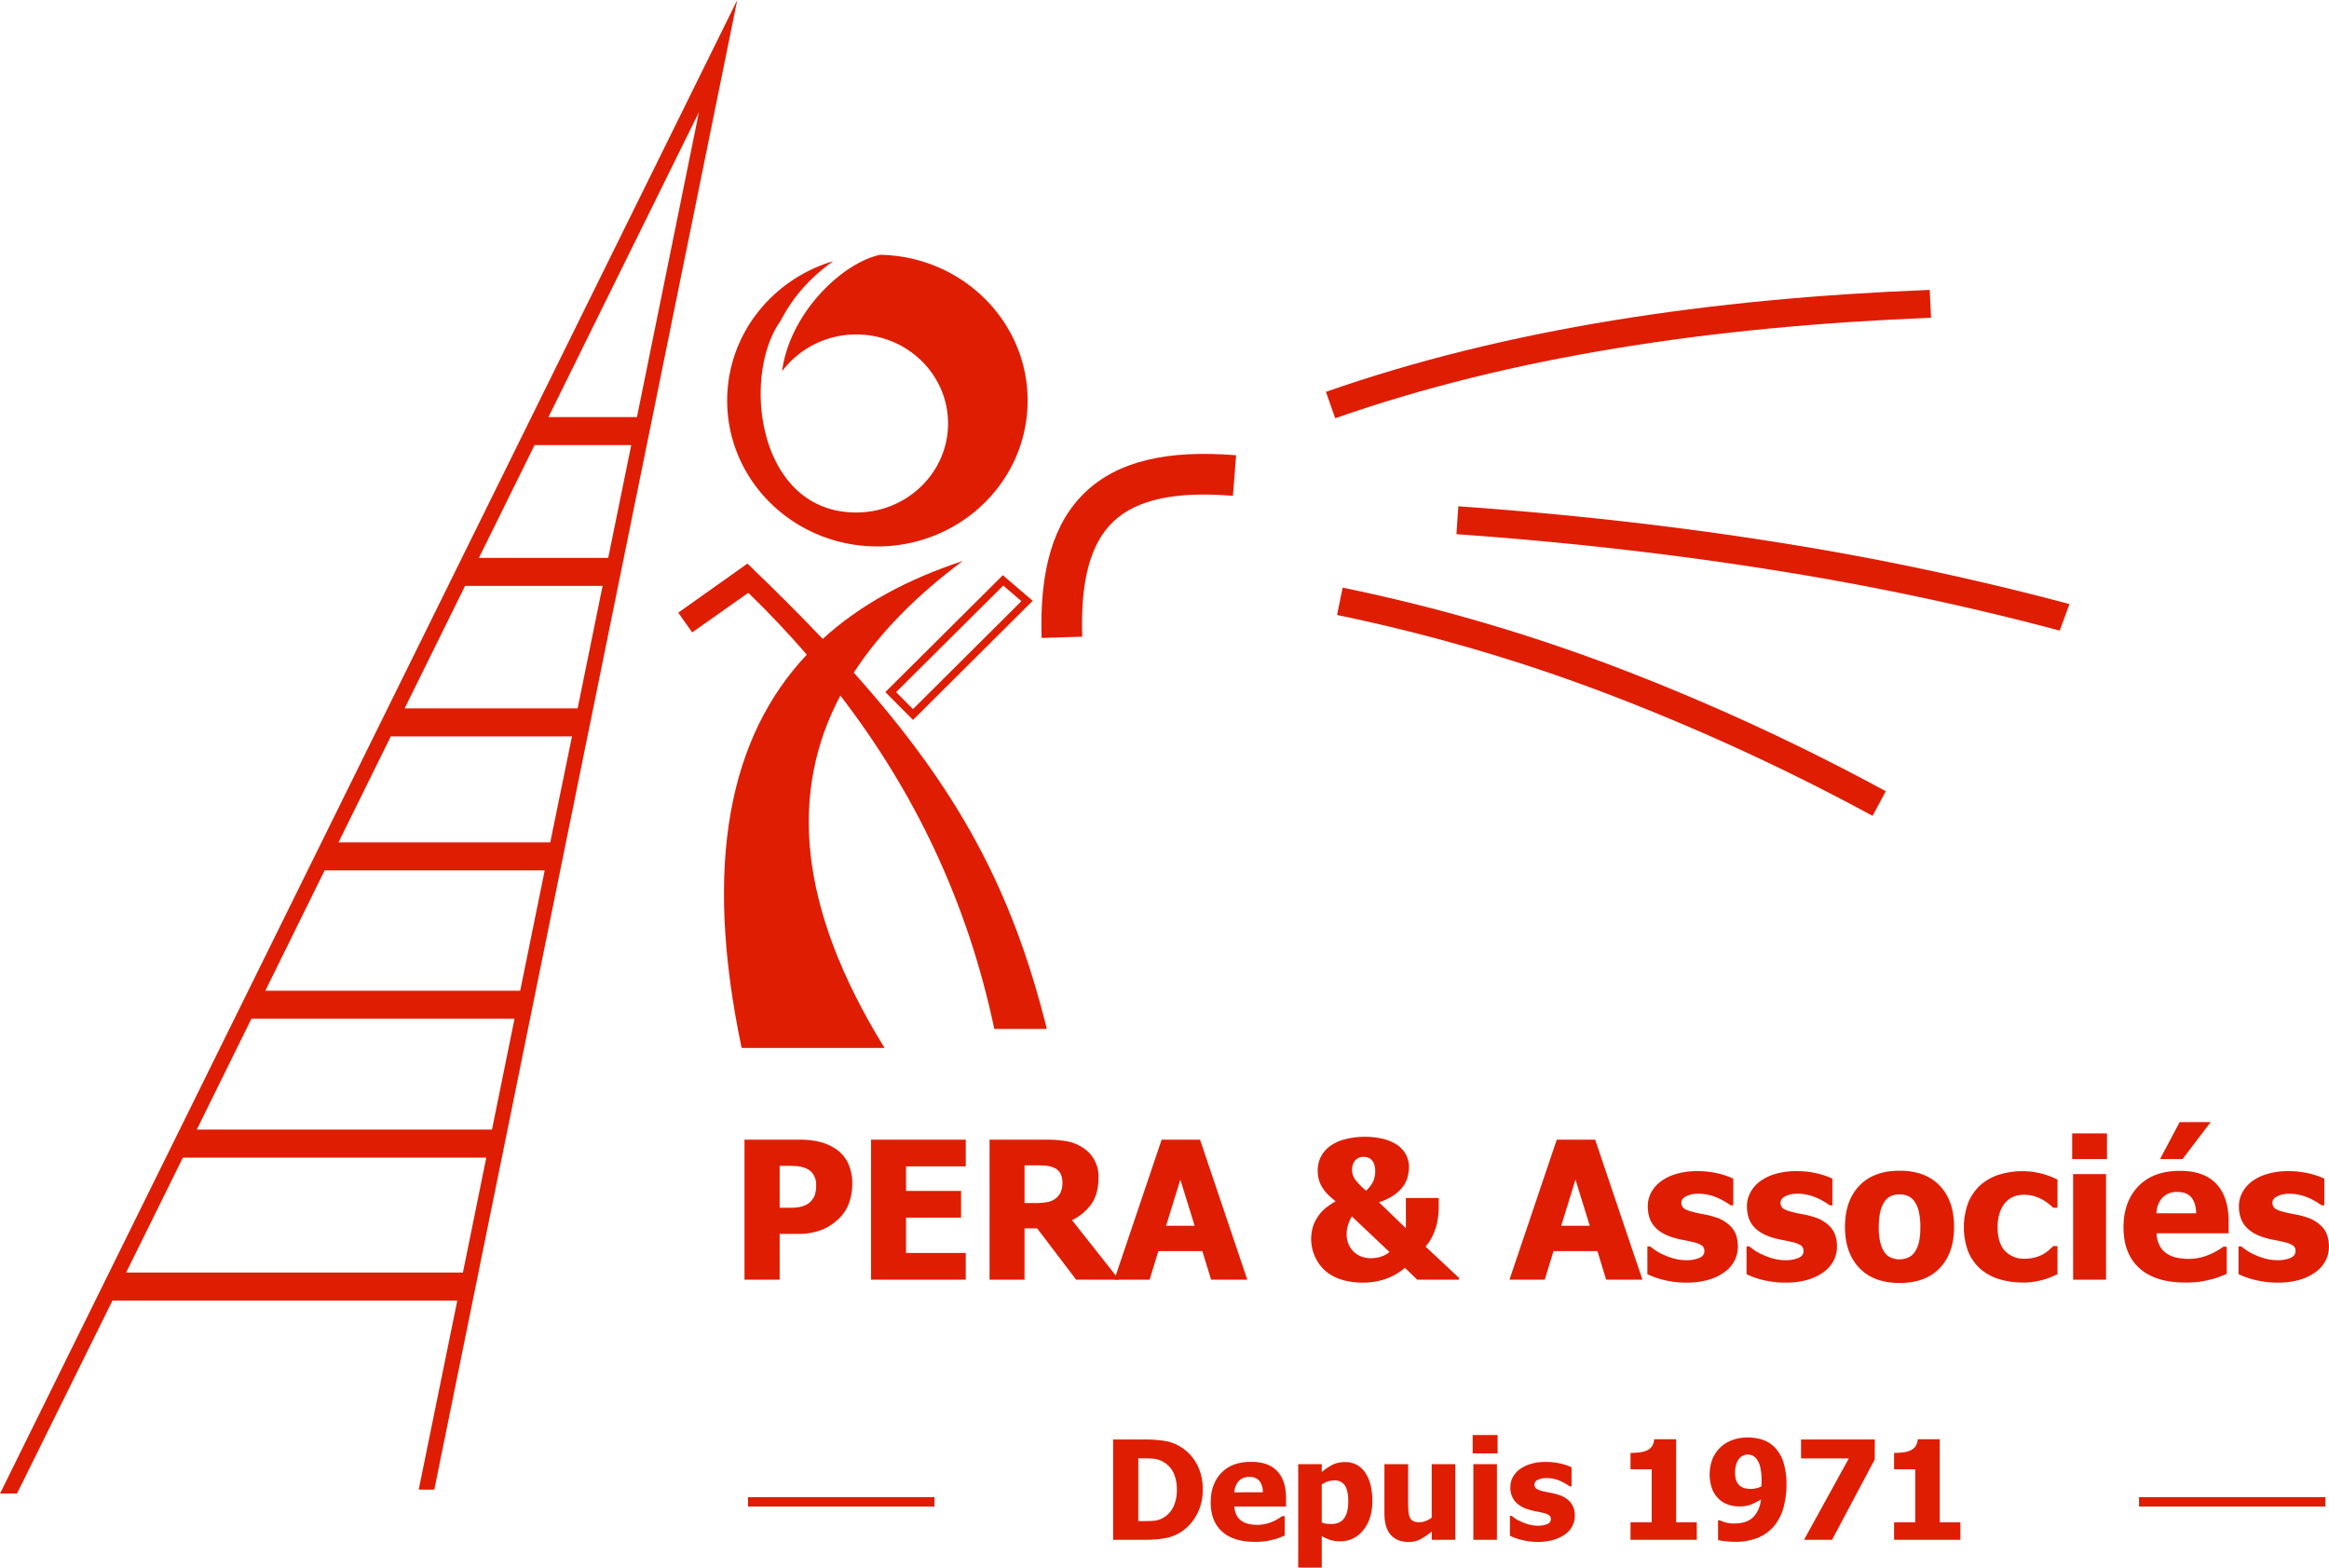<?xml version="1.0" encoding="UTF-8"?> <svg xmlns="http://www.w3.org/2000/svg" viewBox="0 0 1242.69 836.36"><defs><style>.cls-1,.cls-2{fill:#df1d02;}.cls-2{fill-rule:evenodd;}.cls-3{fill:none;stroke:#df1d02;stroke-miterlimit:10;stroke-width:5px;}</style></defs><title>Fichier 2</title><g id="Calque_2" data-name="Calque 2"><g id="Calque_1-2" data-name="Calque 1"><g id="Calque_1-2-2" data-name="Calque 1-2"><path class="cls-1" d="M657.85,264.53c-30.29-2.47-51.14,1.81-63.67,13.62s-17.69,32-16.74,61.54l-21.67.68c-1.16-36,6.18-61.65,23.54-78s43.57-22.47,80.24-19.48Z"></path><path class="cls-1" d="M1030.35,169.54c-58.18,2.3-114.17,7.43-167.46,16.18-53.1,8.69-103.45,20.93-150.46,37.43l-4.95-14.08c47.9-16.81,99.11-29.26,153-38.09s110.37-14,169.16-16.32Z"></path><path class="cls-1" d="M778.11,270.12q90.1,6.39,171.49,19.41a1523.85,1523.85,0,0,1,154.62,32.76L1099,336.44a1503.57,1503.57,0,0,0-152.33-32.21Q866.12,291.33,777.11,285Z"></path><path class="cls-1" d="M716.4,313.52A948,948,0,0,1,865.05,357a1185.57,1185.57,0,0,1,141.16,65.16l-7.06,13.13A1173.67,1173.67,0,0,0,859.74,371a936,936,0,0,0-146.33-42.88Z"></path><path class="cls-1" d="M247,678.94l12.47-61.31H97.57L67.3,678.94Zm27.54-135.41H134.15L105,602.67H262.51Zm16.1-79.14H173.21l-31.64,64.19h136Zm14.56-71.51H208.52L180.6,449.44h113Zm16.33-80.29H248.15L215.9,377.93h92.31Zm15.28-75.11H285.23l-29.7,60.16h69Zm-44.18-14.95h47.23L372.93,59.86ZM223.41,794.77,244,693.89h-184L9.09,796.82,0,796.89,379.5,28.13,393.38,0l-6.25,30.74-155.39,764Z"></path><path class="cls-2" d="M513.68,299.31c-24.32,18.14-44.08,37.87-58.12,59.57,55.66,62.24,84.53,115.8,103,190.1H530.54c-14.48-68.67-43.13-127.18-82.15-177.87-26.85,50.65-23.46,111.76,23.58,188H395.71c-20.92-99.59-6-166.49,34.78-209.84q-14.81-17.1-31.22-33L369.34,337.4l-7.44-10.52,36.91-26.19.81.77c14.3,13.75,27.38,26.79,39.36,39.41,20-18.29,45.24-31.85,74.7-41.56"></path><path class="cls-1" d="M485.69,382.63l-11.87-11.94-1.44-1.44,1.45-1.43,59.92-59.61,1.32-1.33,1.43,1.23,12.83,11,1.68,1.43-1.56,1.56-60.84,60.56-1.45,1.44Zm-7.55-13.36,9,9.05L545,320.74l-9.7-8.32Z"></path><path class="cls-2" d="M444.53,139.35C411.77,149.12,388,178.73,388,213.73c0,43,35.88,77.81,80.16,77.81s80.15-34.84,80.15-77.81c0-42.5-35.1-77-78.69-77.79-20.61,4.42-48.38,31.51-52.31,62.11a49.34,49.34,0,0,1,39.63-19.6c27,0,48.92,21.26,48.92,47.48s-21.94,47.5-49,47.5c-52.67,0-61.4-72.67-40.44-102.13,5.8-11,13.75-21.66,28.14-31.94"></path></g><path class="cls-1" d="M454.74,631.63a29.92,29.92,0,0,1-1.65,9.94,21.11,21.11,0,0,1-4.77,7.88,33.25,33.25,0,0,1-4.19,3.61,25.07,25.07,0,0,1-5,2.81,31.38,31.38,0,0,1-6,1.8,36.33,36.33,0,0,1-7.25.66H416v24.43H397.24V608.05h29a46.1,46.1,0,0,1,11.17,1.18,26.82,26.82,0,0,1,8.5,3.74,18.8,18.8,0,0,1,6.53,7.5A25.17,25.17,0,0,1,454.74,631.63Zm-19.26.46a9.7,9.7,0,0,0-1.51-5.45,7.87,7.87,0,0,0-3.61-3.13,15.5,15.5,0,0,0-5.09-1.33q-2.44-.18-6.6-.18H416v22.38h1.3c1.78,0,3.45,0,5,0a29.22,29.22,0,0,0,4.11-.35,14.08,14.08,0,0,0,3.19-1,8.37,8.37,0,0,0,2.58-1.63,9.8,9.8,0,0,0,2.59-3.87A17.43,17.43,0,0,0,435.48,632.09Z"></path><path class="cls-1" d="M464.78,682.76V608.05H515.3V622.3H483.44v13.1H512.8v14.25H483.44v18.86H515.3v14.25Z"></path><path class="cls-1" d="M597.09,682.76H574.21l-20.82-27.39h-6.73v27.39H528V608.05h30a65.9,65.9,0,0,1,10.84.78,23.09,23.09,0,0,1,8.53,3.24,18,18,0,0,1,8.73,16.5q0,8.58-3.86,13.93A27.24,27.24,0,0,1,572,651Zm-30.21-51.83a10.17,10.17,0,0,0-1.08-4.84,7.07,7.07,0,0,0-3.58-3.14,12.88,12.88,0,0,0-3.92-1c-1.43-.13-3.22-.2-5.36-.2h-6.28v20.12H552a39.18,39.18,0,0,0,6.65-.48,9.87,9.87,0,0,0,4.64-2,8.84,8.84,0,0,0,2.69-3.36A12.75,12.75,0,0,0,566.88,630.93Z"></path><path class="cls-1" d="M594.58,682.76l25.24-74.71h20.47l25.24,74.71H646.21l-4.67-15.25H618.06l-4.66,15.25ZM637.43,654l-7.63-24.63L622.18,654Z"></path><path class="cls-1" d="M778.52,682.76H756.19l-6.52-6.32a34,34,0,0,1-10.79,6.07,37,37,0,0,1-11.54,1.81q-12.95,0-20.34-6.4a23,23,0,0,1-6.22-24.16,22.12,22.12,0,0,1,3.08-5.62A20.31,20.31,0,0,1,708,644a47.67,47.67,0,0,1,4.64-3.08,50.06,50.06,0,0,1-3.84-3.34,21,21,0,0,1-3-3.64,16.19,16.19,0,0,1-2-4.24,18.15,18.15,0,0,1-.7-5.34,16.28,16.28,0,0,1,1.3-6.37,15.94,15.94,0,0,1,4.32-5.77,22.06,22.06,0,0,1,7.83-4.09,43,43,0,0,1,22-.38,24.26,24.26,0,0,1,7.33,3.36,14.6,14.6,0,0,1,4.39,5.09,14,14,0,0,1,1.53,6.45,21.78,21.78,0,0,1-.68,5,14.58,14.58,0,0,1-2.28,5.07,20.74,20.74,0,0,1-5.1,4.94,31.33,31.33,0,0,1-7.95,3.79l14.35,13.85V639.16h17.51v5.57a38.21,38.21,0,0,1-.42,5.09,30.86,30.86,0,0,1-1.13,5.19,32,32,0,0,1-2.08,5.07,24.59,24.59,0,0,1-3.39,5l17.86,16.71ZM741.39,668l-20.07-19a18.5,18.5,0,0,0-1.78,3.79,15.89,15.89,0,0,0-1,5.55,13.57,13.57,0,0,0,1.13,5.74,12.09,12.09,0,0,0,2.94,4,12.33,12.33,0,0,0,4,2.41,13.25,13.25,0,0,0,4.49.8,18.67,18.67,0,0,0,5.49-.73A14.43,14.43,0,0,0,741.39,668Zm-7.62-43.1a10.28,10.28,0,0,0-.68-4.06,6.22,6.22,0,0,0-1.73-2.41,4.45,4.45,0,0,0-2.11-1,11.67,11.67,0,0,0-1.81-.2,7.87,7.87,0,0,0-1.65.2,5.86,5.86,0,0,0-2.06,1.06,5.39,5.39,0,0,0-1.61,2.16,8.47,8.47,0,0,0-.7,3.56,8.94,8.94,0,0,0,2,5.54,36,36,0,0,0,5.5,5.5,16.25,16.25,0,0,0,3.64-4.72A12.6,12.6,0,0,0,733.77,624.86Z"></path><path class="cls-1" d="M805.41,682.76l25.24-74.71h20.47l25.24,74.71H857l-4.66-15.25H828.9l-4.67,15.25ZM848.26,654l-7.62-24.63L833,654Z"></path><path class="cls-1" d="M899.94,684.32A49,49,0,0,1,888.18,683,43.66,43.66,0,0,1,879,679.8V665h1.46c.83.64,1.79,1.34,2.86,2.11a25.46,25.46,0,0,0,4.46,2.41,34.16,34.16,0,0,0,5.55,2,25.81,25.81,0,0,0,6.69.83,17.25,17.25,0,0,0,6.55-1.16q2.83-1.15,2.84-3.66a3.5,3.5,0,0,0-1.31-3,14.67,14.67,0,0,0-5.07-1.91q-2-.5-5.06-1.08a45.32,45.32,0,0,1-5.42-1.33q-6.63-2.05-10-6.09c-2.23-2.7-3.34-6.23-3.34-10.62a15.22,15.22,0,0,1,1.73-7.09,18.05,18.05,0,0,1,5.1-6,25.93,25.93,0,0,1,8.3-4.06,38,38,0,0,1,11.16-1.51A46.91,46.91,0,0,1,916.45,626a41.51,41.51,0,0,1,8.38,2.83v14.25h-1.4c-.61-.46-1.56-1.09-2.86-1.88a40.88,40.88,0,0,0-3.82-2,27.5,27.5,0,0,0-4.94-1.66,24.27,24.27,0,0,0-5.59-.65,14.39,14.39,0,0,0-6.45,1.31q-2.64,1.31-2.64,3.46a3.75,3.75,0,0,0,1.31,3q1.3,1.1,5.67,2.16,2.25.54,5.19,1.08a39.25,39.25,0,0,1,5.65,1.43,19.18,19.18,0,0,1,9.2,5.74q3.14,3.79,3.14,10.06a16.18,16.18,0,0,1-1.86,7.55,17,17,0,0,1-5.27,6,27.32,27.32,0,0,1-8.5,4.11A41.43,41.43,0,0,1,899.94,684.32Z"></path><path class="cls-1" d="M952.83,684.32A49.12,49.12,0,0,1,941.06,683a43.55,43.55,0,0,1-9.15-3.16V665h1.45c.84.64,1.79,1.34,2.86,2.11a25.24,25.24,0,0,0,4.47,2.41,34,34,0,0,0,5.54,2,25.89,25.89,0,0,0,6.7.83,17.28,17.28,0,0,0,6.55-1.16q2.84-1.15,2.83-3.66a3.49,3.49,0,0,0-1.3-3,14.67,14.67,0,0,0-5.07-1.91q-2-.5-5.07-1.08a45.32,45.32,0,0,1-5.42-1.33q-6.62-2.05-10-6.09c-2.22-2.7-3.33-6.23-3.33-10.62a15.1,15.1,0,0,1,1.73-7.09,18,18,0,0,1,5.09-6,26,26,0,0,1,8.3-4.06,38.12,38.12,0,0,1,11.17-1.51A47,47,0,0,1,969.34,626a41.4,41.4,0,0,1,8.37,2.83v14.25h-1.4c-.6-.46-1.56-1.09-2.86-1.88a40.76,40.76,0,0,0-3.81-2,27.35,27.35,0,0,0-4.95-1.66,24.21,24.21,0,0,0-5.59-.65,14.45,14.45,0,0,0-6.45,1.31q-2.62,1.31-2.63,3.46a3.74,3.74,0,0,0,1.3,3q1.3,1.1,5.67,2.16,2.26.54,5.2,1.08a39.45,39.45,0,0,1,5.64,1.43,19.17,19.17,0,0,1,9.21,5.74q3.13,3.79,3.13,10.06a16.29,16.29,0,0,1-1.85,7.55,17.14,17.14,0,0,1-5.27,6,27.38,27.38,0,0,1-8.51,4.11A41.35,41.35,0,0,1,952.83,684.32Z"></path><path class="cls-1" d="M1042.64,654.61q0,13.9-7.6,21.9t-21.5,8q-13.8,0-21.45-8t-7.65-21.9q0-14,7.65-22t21.45-8q13.85,0,21.47,8T1042.64,654.61Zm-18,.1a35.47,35.47,0,0,0-.83-8.35,15.31,15.31,0,0,0-2.28-5.34,8.59,8.59,0,0,0-3.51-2.94,11.45,11.45,0,0,0-4.47-.83,12.07,12.07,0,0,0-4.27.73,8.28,8.28,0,0,0-3.51,2.79,15.29,15.29,0,0,0-2.41,5.36,34.39,34.39,0,0,0-.9,8.58,33.78,33.78,0,0,0,.85,8.36,16,16,0,0,0,2.21,5.09A8.28,8.28,0,0,0,1009,671a11.78,11.78,0,0,0,4.67.9,11.16,11.16,0,0,0,4.29-.9,7.87,7.87,0,0,0,3.49-2.71,15.89,15.89,0,0,0,2.36-5.19A34.79,34.79,0,0,0,1024.63,654.71Z"></path><path class="cls-1" d="M1079.62,684.27a43.9,43.9,0,0,1-12.77-1.76,27.46,27.46,0,0,1-10.06-5.42,24.82,24.82,0,0,1-6.57-9.21,37.77,37.77,0,0,1,.2-26.81,25.85,25.85,0,0,1,6.92-9.34,27.45,27.45,0,0,1,9.91-5.19,41.73,41.73,0,0,1,11.87-1.68,41.25,41.25,0,0,1,9.33,1.08,41.87,41.87,0,0,1,9.38,3.44v15h-2.25c-.71-.67-1.57-1.41-2.59-2.21a25.1,25.1,0,0,0-3.34-2.21,22.41,22.41,0,0,0-4.31-1.78,18.75,18.75,0,0,0-5.37-.73q-6.72,0-10.41,4.7t-3.69,12.61q0,8.49,3.94,12.65a13.74,13.74,0,0,0,10.46,4.16,20.35,20.35,0,0,0,5.82-.75,18.3,18.3,0,0,0,7.33-4c.83-.75,1.55-1.43,2.16-2h2.25v15l-3.48,1.51a29.71,29.71,0,0,1-4,1.4,48.94,48.94,0,0,1-4.79,1.08A37.06,37.06,0,0,1,1079.62,684.27Z"></path><path class="cls-1" d="M1124.23,618.39h-18.57v-13.7h18.57Zm-.51,64.37h-17.56V626.42h17.56Z"></path><path class="cls-1" d="M1166,684.27q-16,0-24.46-7.63t-8.5-21.73q0-13.78,7.92-22t22.18-8.23q12.94,0,19.47,7t6.52,20v6.33h-38.48a16,16,0,0,0,1.65,6.54,11.38,11.38,0,0,0,3.72,4.19,15.06,15.06,0,0,0,5.26,2.24,30.11,30.11,0,0,0,6.58.67,27,27,0,0,0,6-.67,29.45,29.45,0,0,0,5.42-1.79,35.41,35.41,0,0,0,4-2.05c1.22-.74,2.21-1.39,3-2h1.86v14.5l-3.94,1.58a35,35,0,0,1-4.89,1.48,50.48,50.48,0,0,1-5.9,1.18A54.94,54.94,0,0,1,1166,684.27Zm5.82-36.93q-.15-5.57-2.58-8.48t-7.45-2.91a10.48,10.48,0,0,0-8,3.06,12.79,12.79,0,0,0-3.18,8.33Zm7.73-48.67-15,19.72h-12L1163,598.67Z"></path><path class="cls-1" d="M1215.34,684.32a49,49,0,0,1-11.76-1.36,43.66,43.66,0,0,1-9.16-3.16V665h1.45c.84.64,1.79,1.34,2.86,2.11a25.61,25.61,0,0,0,4.47,2.41,34.37,34.37,0,0,0,5.54,2,25.89,25.89,0,0,0,6.7.83,17.25,17.25,0,0,0,6.55-1.16q2.84-1.15,2.84-3.66a3.5,3.5,0,0,0-1.31-3,14.67,14.67,0,0,0-5.07-1.91q-2-.5-5.06-1.08a45.32,45.32,0,0,1-5.42-1.33q-6.63-2.05-10-6.09c-2.23-2.7-3.34-6.23-3.34-10.62a15.22,15.22,0,0,1,1.73-7.09,18.14,18.14,0,0,1,5.09-6,26.09,26.09,0,0,1,8.31-4.06,38,38,0,0,1,11.16-1.51,46.91,46.91,0,0,1,10.89,1.18,41.73,41.73,0,0,1,8.38,2.83v14.25h-1.41a33.22,33.22,0,0,0-2.86-1.88,39.54,39.54,0,0,0-3.81-2,27.5,27.5,0,0,0-4.94-1.66,24.3,24.3,0,0,0-5.6-.65,14.38,14.38,0,0,0-6.44,1.31q-2.64,1.31-2.64,3.46a3.75,3.75,0,0,0,1.31,3q1.31,1.1,5.67,2.16,2.25.54,5.19,1.08a39.25,39.25,0,0,1,5.65,1.43,19.18,19.18,0,0,1,9.2,5.74q3.14,3.79,3.14,10.06a16.18,16.18,0,0,1-1.86,7.55,17,17,0,0,1-5.27,6,27.43,27.43,0,0,1-8.5,4.11A41.43,41.43,0,0,1,1215.34,684.32Z"></path><path class="cls-1" d="M641.74,794.84a27.18,27.18,0,0,1-3.27,13.39,24.43,24.43,0,0,1-8.27,9.08,23.24,23.24,0,0,1-9.08,3.47,67.76,67.76,0,0,1-10.44.77H593.93V768h16.61a73.27,73.27,0,0,1,10.57.72,23.15,23.15,0,0,1,9.23,3.48,23.9,23.9,0,0,1,8.34,9.12A28.24,28.24,0,0,1,641.74,794.84Zm-13.8-.1a20.66,20.66,0,0,0-1.82-9,13.2,13.2,0,0,0-5.59-5.87,13,13,0,0,0-5.73-1.66c-2-.09-4.4-.14-7.18-.14h-.25v33.5h.25q4.53,0,7.64-.16a12.23,12.23,0,0,0,5.92-1.92,13.41,13.41,0,0,0,5-5.75A21,21,0,0,0,627.94,794.74Z"></path><path class="cls-1" d="M669.63,822.63q-11.43,0-17.52-5.46T646,801.6q0-9.89,5.68-15.78t15.89-5.89q9.27,0,13.94,5t4.68,14.31v4.53H658.63a11.5,11.5,0,0,0,1.19,4.69,8.16,8.16,0,0,0,2.66,3,10.74,10.74,0,0,0,3.78,1.6,21.53,21.53,0,0,0,4.7.49,19.53,19.53,0,0,0,4.32-.49,20.3,20.3,0,0,0,3.88-1.28A24.68,24.68,0,0,0,682,810.3c.87-.53,1.58-1,2.14-1.4h1.33v10.39c-1,.4-2,.78-2.82,1.13a25.6,25.6,0,0,1-3.51,1.06,38,38,0,0,1-4.22.85A39.72,39.72,0,0,1,669.63,822.63Zm4.17-26.46A9.6,9.6,0,0,0,672,790.1a6.56,6.56,0,0,0-5.34-2.09,7.47,7.47,0,0,0-5.73,2.2,9.11,9.11,0,0,0-2.28,6Z"></path><path class="cls-1" d="M732.25,800.81q0,9.68-4.9,15.6a15.11,15.11,0,0,1-12.1,5.93,17.89,17.89,0,0,1-5.25-.68,23.72,23.72,0,0,1-4.74-2.12v16.82H692.68V781.18h12.58v4.21a29.27,29.27,0,0,1,5.64-3.85,14.44,14.44,0,0,1,6.65-1.47,12.44,12.44,0,0,1,10.86,5.57Q732.25,791.22,732.25,800.81Zm-12.86.25q0-5.89-1.82-8.55a6.36,6.36,0,0,0-5.66-2.66,10.83,10.83,0,0,0-3.36.54,13.17,13.17,0,0,0-3.29,1.61v20.31a8.45,8.45,0,0,0,2.21.61,19.56,19.56,0,0,0,2.86.18q4.59,0,6.83-3C718.64,808.1,719.39,805.09,719.39,801.06Z"></path><path class="cls-1" d="M776.51,821.55H763.92v-4.46a34.17,34.17,0,0,1-6,4.16,14,14,0,0,1-6.51,1.42q-6,0-9.36-3.8t-3.36-11.41V781.18h12.65v20c0,2.08.06,3.78.16,5.1a10.19,10.19,0,0,0,.78,3.34,3.94,3.94,0,0,0,1.78,1.91,7.18,7.18,0,0,0,3.36.65,9.66,9.66,0,0,0,3.14-.65,13.46,13.46,0,0,0,3.36-1.76V781.18h12.59Z"></path><path class="cls-1" d="M799.08,775.43h-13.3v-9.81h13.3Zm-.36,46.12H786.14V781.18h12.58Z"></path><path class="cls-1" d="M820.65,822.67a35.81,35.81,0,0,1-8.43-1,31.81,31.81,0,0,1-6.56-2.27V808.79h1c.6.46,1.28,1,2,1.51A18.09,18.09,0,0,0,812,812a24.46,24.46,0,0,0,4,1.42,18.79,18.79,0,0,0,4.8.59,12.38,12.38,0,0,0,4.69-.83,2.76,2.76,0,0,0,2-2.62,2.51,2.51,0,0,0-.93-2.12,10.62,10.62,0,0,0-3.63-1.37c-1-.24-2.17-.5-3.63-.77a33.66,33.66,0,0,1-3.89-1,14.6,14.6,0,0,1-7.13-4.37,11.53,11.53,0,0,1-2.39-7.6,10.85,10.85,0,0,1,1.24-5.09,13,13,0,0,1,3.65-4.26,18.77,18.77,0,0,1,5.95-2.91,27.34,27.34,0,0,1,8-1.08,34.07,34.07,0,0,1,7.81.84,29.93,29.93,0,0,1,6,2v10.21h-1a22.46,22.46,0,0,0-2.05-1.34,26.14,26.14,0,0,0-2.73-1.46,19.84,19.84,0,0,0-3.54-1.19,17.31,17.31,0,0,0-4-.46,10.39,10.39,0,0,0-4.62.93,2.79,2.79,0,0,0-1.88,2.48,2.69,2.69,0,0,0,.93,2.16,11,11,0,0,0,4.06,1.54q1.62.41,3.72.78a29.26,29.26,0,0,1,4,1,13.77,13.77,0,0,1,6.59,4.12,10.92,10.92,0,0,1,2.25,7.2,11.54,11.54,0,0,1-1.33,5.41,12.24,12.24,0,0,1-3.77,4.34,19.54,19.54,0,0,1-6.1,2.94A29.41,29.41,0,0,1,820.65,822.67Z"></path><path class="cls-1" d="M905.38,821.55H870v-9.34h11.29V783.92H870v-8.74a38.51,38.51,0,0,0,4.93-.32,13.12,13.12,0,0,0,3.92-1.05,6.68,6.68,0,0,0,2.68-2.31,7.4,7.4,0,0,0,1.09-3.62h11.72v44.33h11Z"></path><path class="cls-1" d="M953.22,791.79a46.76,46.76,0,0,1-1.58,12.51,26.26,26.26,0,0,1-4.92,9.74,22.67,22.67,0,0,1-8.58,6.34,31.56,31.56,0,0,1-12.56,2.21,43.71,43.71,0,0,1-5.25-.32,30.24,30.24,0,0,1-3.63-.57V811.16h1a19.11,19.11,0,0,0,2.86,1.08,17.69,17.69,0,0,0,5.12.58,18.58,18.58,0,0,0,5.07-.7,11.23,11.23,0,0,0,4.21-2.21,13.08,13.08,0,0,0,3-4,17.51,17.51,0,0,0,1.66-5.93,32.47,32.47,0,0,1-5.34,2.75,17.24,17.24,0,0,1-6.13,1,18.9,18.9,0,0,1-5.3-.73,14.69,14.69,0,0,1-4.62-2.29,15.21,15.21,0,0,1-4.39-5.55,23.15,23.15,0,0,1-.2-16.5,17.83,17.83,0,0,1,10.41-10.23,23,23,0,0,1,8.41-1.47,24.48,24.48,0,0,1,8.31,1.31,16.13,16.13,0,0,1,6.22,4,19.6,19.6,0,0,1,4.58,7.87A38.07,38.07,0,0,1,953.22,791.79Zm-13.3-2a28.65,28.65,0,0,0-.74-7.17,11.2,11.2,0,0,0-2.06-4.4,5.52,5.52,0,0,0-2.11-1.65,6.22,6.22,0,0,0-2.53-.51,5.76,5.76,0,0,0-2.32.49A6.16,6.16,0,0,0,928,778.2a8.22,8.22,0,0,0-1.58,3.06,14.09,14.09,0,0,0-.65,4.42,11.76,11.76,0,0,0,.66,4.26,6.88,6.88,0,0,0,1.82,2.67,6.66,6.66,0,0,0,2.62,1.37,12.85,12.85,0,0,0,3.27.4,12.17,12.17,0,0,0,3.11-.42,15.8,15.8,0,0,0,2.57-.84c0-.27,0-.64.06-1.13S939.92,790.76,939.92,789.77Z"></path><path class="cls-1" d="M1000.31,778.67l-22.79,42.88H962.57l23.9-43.42H961V768h39.36Z"></path><path class="cls-1" d="M1046,821.55h-35.37v-9.34h11.29V783.92h-11.29v-8.74a38.47,38.47,0,0,0,4.92-.32,13,13,0,0,0,3.92-1.05,6.61,6.61,0,0,0,2.68-2.31,7.4,7.4,0,0,0,1.1-3.62H1035v44.33h11Z"></path><line class="cls-3" x1="399.15" y1="801.28" x2="498.6" y2="801.28"></line><line class="cls-3" x1="1141.34" y1="801.28" x2="1240.78" y2="801.28"></line></g></g></svg> 